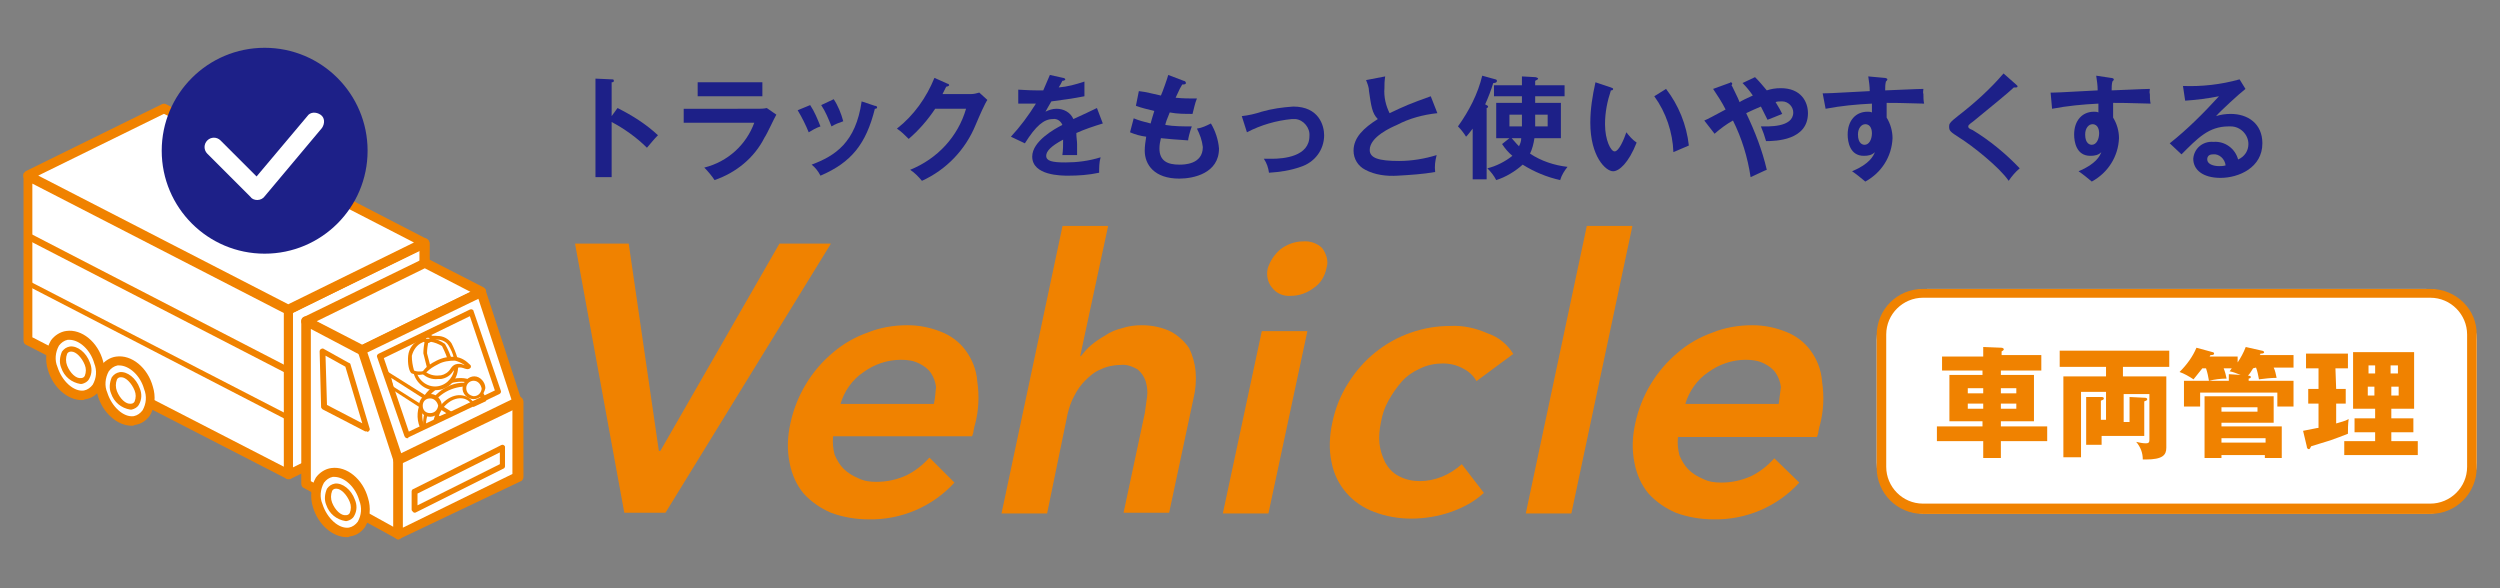<?xml version="1.0" encoding="utf-8"?>
<!-- Generator: Adobe Illustrator 26.0.3, SVG Export Plug-In . SVG Version: 6.00 Build 0)  -->
<svg version="1.1" id="レイヤー_1" xmlns="http://www.w3.org/2000/svg" xmlns:xlink="http://www.w3.org/1999/xlink" x="0px"
	 y="0px" viewBox="0 0 340 80" style="enable-background:new 0 0 340 80;" xml:space="preserve">
<rect x="0" y="0" width="340" height="80" fill="#808080" stroke="none"/>
<style type="text/css">
	.st0{fill:#F08200;}
	.st1{fill:#1D2088;}
	.st2{fill:#FFFFFF;}
</style>
<g id="グループ_68584" transform="translate(-149.659 -624.132)">
	<g id="グループ_68545" transform="translate(224.764 627.724)">
		<g id="グループ_68540" transform="translate(0 20.639)">
			<path id="パス_90776" class="st0" d="M30.9,8.9L14.7,37.1h-0.2L10.4,8.9H3.1l6.7,36.6h5.6L37.9,8.9L30.9,8.9z"/>
			<path id="パス_90777" class="st0" d="M56.2,23.4c-0.8-1.1-2-2-3.3-2.5c-1.5-0.6-3-0.9-4.6-0.9c-1.8,0-3.7,0.3-5.4,1
				c-1.7,0.6-3.3,1.5-4.7,2.7c-3,2.5-5,5.9-5.8,9.6c-0.4,1.8-0.5,3.6-0.1,5.5c0.3,1.5,0.9,2.9,1.9,4.1c1,1.1,2.3,2,3.7,2.6
				c1.6,0.6,3.4,0.9,5.1,0.9c4.4,0.1,8.7-1.7,11.7-5L51.3,38c-0.9,1-1.9,1.8-3.1,2.4c-1.3,0.6-2.7,0.9-4.1,0.9
				c-0.9,0-1.7-0.1-2.5-0.5c-0.7-0.3-1.4-0.7-2-1.3c-0.5-0.5-0.9-1.2-1.2-1.9c-0.2-0.8-0.3-1.6-0.2-2.5h18.9
				c0.1-0.3,0.2-0.5,0.2-0.8c0.1-0.3,0.1-0.6,0.2-0.8c0.5-1.9,0.6-3.9,0.3-5.9C57.7,26.1,57.1,24.6,56.2,23.4z M51.9,30.7H39.2
				c0.5-1.7,1.6-3.3,3.1-4.3c1.5-1.1,3.3-1.7,5.1-1.7c0.9,0,1.7,0.1,2.5,0.5c0.6,0.3,1.2,0.7,1.6,1.3c0.4,0.6,0.6,1.2,0.7,1.9
				C52.1,29.1,52.1,29.9,51.9,30.7L51.9,30.7z"/>
			<path id="パス_90778" class="st0" d="M84.2,20.9c-1.2-0.6-2.6-0.9-4-0.9c-0.9,0-1.8,0.1-2.7,0.4c-0.8,0.2-1.6,0.5-2.3,1
				c-0.7,0.4-1.3,0.8-1.9,1.3c-0.5,0.4-1,1-1.4,1.5h-0.1l3.8-17.7h-6.2l-8.3,39.1h6.2L70.1,32c0.2-0.8,0.5-1.7,0.9-2.4
				c0.4-0.8,0.9-1.5,1.5-2.1c0.6-0.6,1.3-1.2,2.1-1.5c0.8-0.4,1.8-0.6,2.7-0.6c0.8-0.1,1.6,0.2,2.3,0.6c0.5,0.4,0.9,1,1.1,1.6
				c0.2,0.7,0.3,1.4,0.2,2.1c-0.1,0.8-0.2,1.5-0.3,2.2l-2.9,13.6h6.2L87.2,30c0.3-1.2,0.4-2.5,0.3-3.7c-0.1-1.1-0.4-2.2-0.9-3.2
				C86,22.2,85.1,21.4,84.2,20.9z"/>
			<path id="パス_90779" class="st0" d="M102.1,8.6c-1.1,0-2.2,0.4-3.1,1.1c-0.8,0.7-1.4,1.6-1.7,2.6c-0.2,0.9,0,1.9,0.6,2.6
				c0.6,0.8,1.6,1.2,2.6,1.1c1.1,0,2.2-0.4,3.1-1.1c0.9-0.6,1.5-1.6,1.7-2.7c0.3-0.9,0-1.9-0.6-2.7C104.1,8.9,103.1,8.5,102.1,8.6z"
				/>
			<path id="パス_90780" class="st0" d="M91.2,45.6h6.2l5.3-24.8h-6.2L91.2,45.6z"/>
			<path id="パス_90781" class="st0" d="M113.7,30.3c0.5-0.9,1.1-1.8,1.8-2.6c0.7-0.8,1.6-1.4,2.5-1.8c1-0.5,2.1-0.7,3.1-0.7
				c1,0,1.9,0.2,2.8,0.7c0.8,0.4,1.4,1,1.8,1.7l5-3.7c-0.8-1.3-2-2.3-3.5-2.8c-1.6-0.7-3.3-1.1-5.1-1c-1.8,0-3.6,0.3-5.3,0.9
				c-3.5,1.2-6.5,3.6-8.5,6.8c-1.1,1.7-1.8,3.5-2.2,5.4c-0.4,1.8-0.5,3.7-0.1,5.5c0.6,3.1,2.8,5.6,5.8,6.7c1.6,0.6,3.3,0.9,5,0.9
				c1.8,0,3.7-0.3,5.4-0.9c1.7-0.6,3.2-1.4,4.5-2.6l-3-3.9c-0.8,0.7-1.7,1.3-2.7,1.7c-1,0.4-2,0.6-3,0.6c-1,0-2-0.2-2.9-0.7
				c-0.8-0.4-1.4-1.1-1.8-1.8c-0.4-0.8-0.7-1.7-0.8-2.6c-0.1-1,0-1.9,0.2-2.9C112.9,32.1,113.2,31.2,113.7,30.3z"/>
			<path id="パス_90782" class="st0" d="M132.4,45.6h6.2l8.3-39.1h-6.2L132.4,45.6z"/>
			<path id="パス_90783" class="st0" d="M171.1,23.4c-0.8-1.1-2-2-3.3-2.5c-1.5-0.6-3-0.9-4.6-0.9c-1.8,0-3.7,0.3-5.4,1
				c-1.7,0.6-3.3,1.5-4.7,2.7c-3,2.5-5,5.9-5.8,9.6c-0.4,1.8-0.5,3.6-0.1,5.5c0.3,1.5,0.9,2.9,1.9,4.1c1,1.1,2.3,2,3.7,2.6
				c1.6,0.6,3.4,0.9,5.1,0.9c4.4,0.1,8.7-1.7,11.7-5l-3.4-3.3c-0.9,1-1.9,1.8-3.1,2.4c-1.3,0.6-2.7,0.9-4.1,0.9
				c-0.9,0-1.7-0.1-2.5-0.5c-0.7-0.3-1.4-0.7-2-1.3c-0.5-0.5-0.9-1.2-1.2-1.9c-0.2-0.8-0.3-1.6-0.2-2.5H172c0.1-0.3,0.2-0.5,0.2-0.8
				c0.1-0.3,0.1-0.6,0.2-0.8c0.5-1.9,0.6-3.9,0.3-5.9C172.6,26.1,172,24.6,171.1,23.4z M166.8,30.7h-12.7c0.5-1.7,1.6-3.3,3.1-4.3
				c1.5-1.1,3.3-1.7,5.1-1.7c0.9,0,1.7,0.1,2.5,0.5c0.6,0.3,1.2,0.7,1.6,1.3c0.4,0.6,0.6,1.2,0.7,1.9
				C167,29.1,166.9,29.9,166.8,30.7L166.8,30.7z"/>
		</g>
		<g id="グループ_68542" transform="translate(2.778)">
			<g id="グループ_68541">
				<path id="パス_90784" class="st1" d="M6.1,11.1c2,1,3.9,2.2,5.5,3.7c-0.6,0.6-0.8,0.9-1.5,1.7C8.7,15.1,7,13.9,5.3,13v7.5H3.1
					V7.1l2.2,0.1c0.2,0,0.3,0,0.3,0.2c0,0.2-0.2,0.2-0.3,0.2v4.6L6.1,11.1z"/>
				<path id="パス_90785" class="st1" d="M25.1,11.2c0.4,0,0.9,0,1.3-0.1l1.3,0.9c-0.3,0.5-1.3,2.7-1.6,3.1
					c-1.4,2.8-3.9,4.8-6.8,5.8c-0.4-0.6-0.9-1.2-1.4-1.7c3.2-0.8,5.7-3.1,6.8-6.1h-9.6v-1.9L25.1,11.2z M25.8,7.6v1.9h-8.8V7.6H25.8
					z"/>
				<path id="パス_90786" class="st1" d="M32.3,10.7c0.6,0.9,1,1.9,1.4,2.9c-0.6,0.2-1.1,0.5-1.6,0.8c-0.4-1-0.9-2-1.5-3
					L32.3,10.7z M41.1,10.8c0.2,0,0.3,0.1,0.3,0.2c0,0.2-0.2,0.2-0.3,0.2c-1.2,4.8-3.2,7.3-7.4,9.1c-0.3-0.6-0.7-1.1-1.2-1.5
					c3.2-1.2,6-3,6.8-8.6L41.1,10.8z M35.5,9.9c0.6,0.9,1,1.9,1.3,3c-0.6,0.2-1.1,0.4-1.6,0.7c-0.4-1-0.8-2-1.4-2.9L35.5,9.9z"/>
				<path id="パス_90787" class="st1" d="M54.2,9.2c0.4,0,0.7-0.1,1.1-0.2l1.1,1c-0.3,0.4-1.1,2.2-1.6,3.4c-1.4,3.4-4,6.1-7.3,7.6
					c-0.5-0.6-1-1.1-1.6-1.5c3.7-1.5,6.5-4.5,7.6-8.3h-4.2c-1,1.5-2.2,2.9-3.6,4.1c-0.5-0.5-1-1-1.6-1.4c2.3-1.8,4-4.2,5.1-6.9
					L51,7.8c0.1,0,0.2,0.1,0.2,0.2s-0.3,0.2-0.4,0.2c-0.2,0.4-0.3,0.6-0.5,1H54.2z"/>
				<path id="パス_90788" class="st1" d="M66.7,7c0.1,0,0.3,0.1,0.3,0.2c0,0.1-0.2,0.2-0.4,0.2c-0.2,0.4-0.3,0.6-0.5,0.9
					c1.2-0.1,2.3-0.4,3.5-0.8l0,2c-1.5,0.3-3,0.5-4.5,0.7c-0.2,0.3-0.5,0.9-0.8,1.4c0.4-0.2,0.9-0.4,1.5-0.4c1,0,1.9,0.5,2.3,1.4
					c1.1-0.5,2.6-1.2,3.2-1.5l0.8,2.1c-1.3,0.4-2.5,0.8-3.6,1.3c0,0.6,0.1,1.1,0.1,1.5c0,0.7,0,1.1,0,1.5c-0.1,0-1.3,0-2,0
					c0.1-0.7,0.1-1.4,0.1-2.1c-1.7,0.9-2.3,1.6-2.3,2.2c0,0.7,0.8,0.9,2.6,0.9c1.6,0,3.2-0.2,4.8-0.7c-0.2,0.7-0.2,1.4-0.2,2.1
					c-1.4,0.3-2.8,0.4-4.2,0.4c-0.9,0-4.9,0-4.9-2.6c0-2.1,3.1-3.8,4.1-4.3c-0.2-0.5-0.7-0.9-1.3-0.8c-1.2,0-2.3,0.9-3.8,3.3
					L59.6,15c1.3-1.4,2.4-2.9,3.4-4.5c-0.7,0-1.2,0-2.4,0V8.6c0.4,0,1.3,0.1,2.5,0.1c0.5,0,0.8,0,0.9,0c0.3-0.7,0.6-1.4,0.9-2.1
					L66.7,7z"/>
				<path id="パス_90789" class="st1" d="M83.1,7.4c0.1,0,0.3,0.1,0.3,0.3c0,0.2-0.3,0.2-0.5,0.2c-0.3,0.5-0.3,0.5-0.9,1.8
					c1,0.1,1.9,0.1,2.1,0.1c0.4,0,0.6,0,0.8,0c-0.3,0.7-0.4,1.4-0.6,2.1c-1,0-2.1,0-3.1-0.2c-0.3,0.7-0.6,1.5-0.6,1.7
					c1.2,0.2,2.4,0.2,3.6,0.2c-0.3,0.8-0.5,1.7-0.5,1.9c-1.6-0.1-2.8-0.2-3.7-0.3c-0.1,0.4-0.2,0.9-0.2,1.4c0,1.7,1.1,2.2,2.7,2.2
					c0.6,0,3.2,0,3.2-2.4c-0.1-0.9-0.4-1.7-0.8-2.5c0.7-0.1,1.3-0.4,1.9-0.7c0.6,1,1,2.2,1.1,3.4c0,3.4-3.5,4.1-5.4,4.1
					c-3.4,0-4.7-1.9-4.7-3.8c0-0.6,0.1-1.3,0.2-1.9c-0.8-0.1-1.5-0.3-2.2-0.6l0.5-1.9c0.7,0.3,1.5,0.5,2.3,0.7
					c0.1-0.3,0.2-0.8,0.5-1.7c-0.8-0.2-1.7-0.4-2.5-0.7l0.4-2C78,8.9,79,9.2,80,9.4c0.2-0.4,0.9-2.4,1-2.8L83.1,7.4z"/>
				<path id="パス_90790" class="st1" d="M91,12.2c0.9-0.1,1.8-0.3,2.7-0.6c1.4-0.4,2.8-0.6,4.3-0.7c3.5,0,4.2,2.6,4.2,3.9
					c0,2-1.3,3.7-3.2,4.3c-1.4,0.5-2.8,0.7-4.3,0.8c-0.1-0.7-0.3-1.3-0.7-1.9c0.3,0,0.6,0,1.1,0c1.6,0,5.1-0.3,5.1-3.1
					c0.1-1.1-0.8-2.2-1.9-2.3c-0.2,0-0.3,0-0.5,0c-2.1,0.2-4.2,0.8-6.1,1.8L91,12.2z"/>
				<path id="パス_90791" class="st1" d="M117.6,11.8c-1.9,0.2-3.8,0.7-5.5,1.6c-0.7,0.3-3.7,1.6-3.7,3.4c0,1.1,1.2,1.5,4,1.5
					c1.7,0,3.5-0.3,5.1-0.8c-0.2,0.8-0.3,1.5-0.2,2.3c-1.7,0.3-3.4,0.4-5.1,0.5c-1.5,0.1-3.1-0.1-4.4-0.8c-1-0.5-1.6-1.5-1.6-2.6
					c0-1.8,1.4-3.1,3.3-4.3c-0.8-0.8-0.9-1.8-1.2-3.8c0-0.5-0.2-1-0.4-1.5l2.6-0.5c-0.1,0.7-0.1,1.1-0.1,1.6
					c-0.1,1.2,0.2,2.4,0.7,3.4c2.1-1,2.8-1.3,5.6-2.3L117.6,11.8z"/>
				<path id="パス_90792" class="st1" d="M124.3,20.8h-1.9v-6.9c-0.3,0.4-0.6,0.8-0.9,1.1c-0.3-0.5-0.7-1-1.1-1.4
					c1.5-2.1,2.7-4.4,3.3-6.9l1.8,0.5c0.1,0,0.2,0.1,0.2,0.2c0,0.3-0.4,0.3-0.5,0.3c-0.3,1-0.7,2-1.1,2.9c0.2,0.1,0.4,0.2,0.4,0.3
					c0,0.1-0.1,0.2-0.2,0.2L124.3,20.8z M127.4,15.2h-1.8v-4.8h3.5V9.5h-3.8V8h3.8V6.8l1.8,0.1c0.1,0,0.4,0.1,0.4,0.2
					s-0.2,0.2-0.4,0.3V8h4v1.5h-4v0.9h3.5v4.8h-3.6c-0.1,0.7-0.3,1.5-0.6,2.1c1.5,1,3.3,1.6,5.1,1.8c-0.4,0.5-0.8,1.1-1,1.8
					c-1.8-0.4-3.5-1.1-5.1-2.1c-1,0.9-2.3,1.7-3.6,2.1c-0.3-0.6-0.7-1.1-1.2-1.6c1.2-0.3,2.4-0.9,3.4-1.7c-0.6-0.5-1-1-1.4-1.6
					L127.4,15.2z M129.1,13.6V12h-1.7v1.6H129.1z M127.7,15.2c0.5,0.6,1,1.1,1,1.1c0.2-0.4,0.3-0.7,0.3-1.1H127.7z M130.9,12v1.6
					h1.7V12H130.9z"/>
				<path id="パス_90793" class="st1" d="M141.2,8.3c0.2,0.1,0.3,0.1,0.3,0.2c0,0.2-0.2,0.2-0.3,0.2c-0.5,1.5-0.8,3-0.8,4.6
					c0,2.2,0.8,3.7,1.3,3.7c0.6,0,1.3-1.7,1.6-2.6c0.4,0.5,0.8,1,1.4,1.4c-1.1,2.8-2.4,3.9-3.2,3.9c-1,0-3.1-2-3.1-6.6
					c0-1.9,0.3-3.7,0.7-5.5L141.2,8.3z M148.7,8.5c1.7,2.2,2.8,4.9,3.1,7.7c-0.7,0.3-1.4,0.6-2.1,0.9c-0.1-2.7-1-5.4-2.6-7.6
					L148.7,8.5z"/>
				<path id="パス_90794" class="st1" d="M153.9,12.8c0.5-0.2,1.4-0.7,2.9-1.5c-0.5-1-1.1-1.9-1.7-2.8l2.2-0.8
					c0.1,0,0.1-0.1,0.2-0.1c0.1,0,0.2,0.1,0.2,0.2c0,0,0,0,0,0c0,0.1-0.1,0.2-0.1,0.2c0.1,0.1,0.3,0.6,0.7,1.4
					c0.1,0.2,0.2,0.4,0.4,0.9c0.1-0.1,1.1-0.6,1.8-0.9c-0.4-0.6-0.9-1.2-1.4-1.7l1.7-0.8c0.6,0.6,1.1,1.2,1.6,1.8
					c0.6-0.2,1.2-0.3,1.9-0.3c2.8,0,3.7,1.9,3.7,3.4c0,3.7-4.4,3.8-5.7,3.8c-0.2-0.7-0.4-1.3-0.7-2c0.9,0,4.4,0.2,4.4-1.9
					c0-0.8-0.7-1.5-1.5-1.5c0,0-0.1,0-0.1,0c-0.3,0-0.6,0-0.8,0.1c0.5,0.8,0.7,1.2,0.9,1.6c-1,0.4-1.2,0.5-2,0.8
					c-0.3-0.6-0.6-1.2-0.9-1.8c-0.7,0.3-1.4,0.6-2,0.9c1.2,2.5,2.2,5.1,2.8,7.7c-0.1,0-1.5,0.7-2.2,1c-0.4-2.7-1.2-5.3-2.4-7.7
					c-0.9,0.5-1.7,1.1-2.5,1.8L153.9,12.8z"/>
				<path id="パス_90795" class="st1" d="M178.4,7c0.2,0,0.4,0.1,0.4,0.2c0,0.1-0.1,0.2-0.2,0.3c-0.1,0.4-0.1,0.8-0.1,1.2
					c4.5-0.2,5-0.2,5.2-0.2c0,0.2-0.1,0.5,0,0.7c0,0.4,0,0.9,0.1,1.3c-2.9-0.1-4.5-0.1-5.1-0.1c0,0.3,0,1.3,0,2
					c0.5,0.8,0.8,1.8,0.8,2.8c-0.1,2.5-1.5,4.7-3.7,5.9c-0.6-0.5-1.2-1-1.8-1.4c2.4-1,2.9-2.1,3.1-2.6c-0.4,0.4-0.9,0.5-1.5,0.5
					c-1.9,0-2.2-1.9-2.2-2.9c0-1.9,1.1-3.1,2.7-3.1c0.2,0,0.4,0,0.6,0.1c0-0.6,0-0.9,0-1.2c-2.1,0.1-4.2,0.3-6.3,0.7L170,9.1
					c0.5,0,1.1,0,6.4-0.3c0-0.7-0.1-1.3-0.2-2L178.4,7z M174.8,14.7c0,1.3,0.7,1.4,0.9,1.4c0.6,0,1-0.7,1-1.6c0-0.3-0.1-1.2-0.9-1.2
					C175.3,13.3,174.8,13.8,174.8,14.7L174.8,14.7z"/>
				<path id="パス_90796" class="st1" d="M196.3,7.9c0.1,0.1,0.2,0.2,0.2,0.2c0,0.1,0,0.2-0.2,0.2c0,0-0.1,0-0.3,0
					c-0.6,0.6-3.3,2.8-5.5,4.6c-0.7,0.5-0.7,0.6-0.7,0.7c0,0.2,0.1,0.3,0.6,0.5c2.3,1.4,4.5,3.2,6.4,5.2c-0.6,0.5-1.1,1.1-1.5,1.7
					c-1.3-1.9-5-4.8-6.6-5.8c-1.4-0.9-1.5-1-1.5-1.6c0-0.3,0-0.5,1.3-1.5c2.2-1.7,4.3-3.6,6.1-5.7L196.3,7.9z"/>
				<path id="パス_90797" class="st1" d="M209.2,7c0.2,0,0.4,0.1,0.4,0.2c0,0.1-0.1,0.2-0.2,0.3c-0.1,0.4-0.1,0.8-0.1,1.2
					c4.5-0.2,5-0.2,5.2-0.2c0,0.2-0.1,0.5,0,0.7c0,0.4,0,0.9,0.1,1.3c-2.9-0.1-4.5-0.1-5.1-0.1c0,0.3,0,1.3,0,2
					c0.5,0.8,0.8,1.8,0.8,2.8c-0.1,2.5-1.5,4.7-3.7,5.9c-0.6-0.5-1.2-1-1.8-1.4c2.4-1,2.9-2.1,3.1-2.6c-0.4,0.4-0.9,0.5-1.5,0.5
					c-1.9,0-2.2-1.9-2.2-2.9c0-1.9,1.1-3.1,2.7-3.1c0.2,0,0.4,0,0.6,0.1c0-0.6,0-0.9,0-1.2c-2.1,0.1-4.2,0.3-6.3,0.7l-0.2-2.2
					c0.5,0,1.1,0,6.4-0.3c0-0.7-0.1-1.3-0.2-2L209.2,7z M205.7,14.7c0,1.3,0.7,1.4,0.9,1.4c0.6,0,1-0.7,1-1.6c0-0.3-0.1-1.2-0.9-1.2
					C206.2,13.3,205.7,13.8,205.7,14.7L205.7,14.7z"/>
				<path id="パス_90798" class="st1" d="M227.5,8.5c-0.9,0.7-3.5,3.1-4,3.7c0.6-0.2,1.3-0.3,2-0.3c2.3,0,4.3,1.3,4.3,4
					c0,3.3-3.2,4.7-5.7,4.7c-2.4,0-3.7-1.1-3.7-2.6c0.1-1.4,1.3-2.4,2.7-2.3c0,0,0.1,0,0.1,0c1.5-0.1,2.9,0.9,3.3,2.4
					c0.9-0.4,1.4-1.2,1.4-2.1c0-1.3-1.1-2.4-2.4-2.4c-0.1,0-0.2,0-0.3,0c-2.7,0-4.2,1.6-6.4,3.8l-1.6-1.5c2.4-1.9,4.6-4.1,6.7-6.4
					c-1.5,0.3-3.1,0.5-4.6,0.6l-0.3-2c2.6,0.1,5.2-0.2,7.7-0.9L227.5,8.5z M223.1,17.4c-0.6,0-0.8,0.3-0.8,0.7
					c0,0.6,0.8,0.9,1.6,0.9c0.3,0,0.6,0,0.9-0.1C224.7,18,223.9,17.3,223.1,17.4L223.1,17.4z"/>
			</g>
		</g>
		<g id="グループ_68543" transform="translate(177.022 29.2)">
			<path id="長方形_9375" class="st2" d="M10.1,6.5h67.6c3.9,0,7,3.1,7,7v16.6c0,3.9-3.1,7-7,7H10.1c-3.9,0-7-3.1-7-7V13.5
				C3.1,9.6,6.3,6.5,10.1,6.5z"/>
			<path id="パス_90799" class="st0" d="M78.4,7.7c2.8,0,5,2.3,5,5v18c0,2.8-2.3,5-5,5h-69c-2.8,0-5-2.3-5-5v-18c0-2.8,2.3-5,5-5
				H78.4 M78.4,6.5h-69c-3.5,0-6.3,2.8-6.3,6.3v18c0,3.5,2.8,6.3,6.3,6.3h69c3.5,0,6.3-2.8,6.3-6.3l0,0v-18
				C84.8,9.3,81.9,6.5,78.4,6.5L78.4,6.5z"/>
		</g>
		<g id="グループ_68544" transform="translate(185.214 37.099)">
			<path id="パス_90800" class="st0" d="M17.3,7.8v1.9h-5.5v0.6h4.5v6.3h-4.5v0.7h6.3v2h-6.3v2.3H9.4v-2.3H3.1v-2h6.2v-0.7H4.8
				v-6.3h4.5V9.7H3.8V7.8h5.6V6.5l2.5,0.1c0.1,0,0.3,0.1,0.3,0.2c0,0,0,0,0,0c0,0.1-0.1,0.2-0.3,0.3v0.5H17.3z M9.4,12.8v-0.7H7.3
				v0.7H9.4z M7.3,14.2v0.7h2.1v-0.7L7.3,14.2z M13.9,12.8v-0.7h-2.1v0.7H13.9z M11.8,14.2v0.7h2.1v-0.7L11.8,14.2z"/>
			<path id="パス_90801" class="st0" d="M29.3,16.5v-3.2l2,0.1c0.1,0,0.4,0,0.4,0.2s-0.2,0.2-0.4,0.3v4.7h-5.8v1.2h-2.1v-6.5l2,0
				c0.2,0,0.4,0,0.4,0.2s-0.2,0.2-0.4,0.3v2.6h0.7v-3.8h-3.4v8.9h-2.4V10.5h5.8V9.2h-6.3V7h14.9v2.2h-6.3v1.3h5.9v9.7
				c0,1-0.5,1.6-2.8,1.6c-0.1,0-0.3,0-0.4,0c0-0.9-0.3-1.7-0.9-2.4c0.4,0.1,0.9,0.2,1.3,0.2c0.5,0,0.5-0.2,0.5-0.6v-6.1h-3.5v3.8
				H29.3z"/>
			<path id="パス_90802" class="st0" d="M46.1,9.4c-0.2,0.3-0.4,0.7-0.7,1c0.1,0,0.4,0,0.4,0.2c0,0.1-0.2,0.2-0.3,0.2v0.3h6.1v3.5
				h-2.2v-1.9H38.9v1.9h-2.2v-3.5h6.1v-0.9l1.6,0.1c-0.5-0.2-1-0.4-1.5-0.5c0.2-0.2,0.2-0.3,0.3-0.4h-1.1c0.2,0.5,0.3,0.9,0.4,1.4
				c-0.8,0-1.6,0.1-2.4,0.3c-0.1-0.6-0.2-1.1-0.4-1.7h-0.5c-0.4,0.5-0.8,1-1.2,1.5c-0.6-0.4-1.3-0.8-1.9-1c1-1,1.8-2.1,2.3-3.3
				l2.2,0.6c0.1,0,0.2,0.1,0.2,0.2c0,0.2-0.3,0.2-0.5,0.2c0,0.1-0.1,0.1-0.1,0.2H44v0.8c0.4-0.6,0.8-1.3,1.1-2.1L47.3,7
				c0.1,0,0.3,0.1,0.3,0.2c0,0.2-0.3,0.2-0.5,0.2c0,0.1,0,0.1-0.1,0.2h4.6v1.7h-2.7c0.2,0.4,0.3,0.9,0.4,1.4c-0.8,0-1.6,0.1-2.4,0.2
				c-0.1-0.5-0.2-1.1-0.4-1.6L46.1,9.4z M41.8,21.2v0.4h-2.3v-8.4h9.4v3.6h-7.1v0.5H50v4.3h-2.3v-0.4L41.8,21.2z M46.7,14.7h-4.9
				v0.6h4.9V14.7z M47.8,19.5v-0.6h-6v0.6H47.8z"/>
			<path id="パス_90803" class="st0" d="M57.4,12.2h1.3v2h-1.3v2.7c0.6-0.2,1.2-0.3,1.7-0.6C59,17,59,17.7,59,18.3
				c-0.5,0.2-1.8,0.7-2.4,0.9c-0.4,0.1-2.2,0.7-2.6,0.8c-0.1,0.2-0.2,0.4-0.3,0.4c-0.2,0-0.3-0.2-0.3-0.4l-0.5-2.1
				c1.1-0.2,1.9-0.4,2.1-0.4v-3.3h-1.4v-2H55V9.4h-1.7v-2H59v2h-1.7L57.4,12.2z M68.5,19.3v1.9h-10v-1.9h4.2v-1.2h-2.8v-1.9h2.8
				v-1.3h-3V7.2H68v7.7h-3.1v1.3h3v1.9h-3v1.2H68.5z M62.7,10.2V9h-0.9v1.1H62.7z M61.7,11.9v1.2h0.9v-1.2L61.7,11.9z M65.8,10.2V9
				h-1v1.1H65.8z M64.9,11.9v1.2h1v-1.2L64.9,11.9z"/>
		</g>
	</g>
	<g id="グループ_68578" transform="translate(149.659 624.132)">
		<g id="グループ_68546" transform="translate(35.444 25.964)">
			<path id="パス_90804" class="st2" d="M22.3,29.5L3.8,38.6V16.2l18.5-9.1V29.5z"/>
			<path id="パス_90805" class="st0" d="M3.8,39.2c-0.4,0-0.6-0.3-0.6-0.6l0,0V16.2c0-0.2,0.1-0.5,0.4-0.6L22,6.5
				c0.3-0.2,0.7,0,0.9,0.3c0,0.1,0.1,0.2,0.1,0.3v22.4c0,0.2-0.1,0.5-0.4,0.6L4,39.2C3.9,39.2,3.9,39.2,3.8,39.2z M4.4,16.6v21
				l17.2-8.5v-21L4.4,16.6z M22.3,29.5L22.3,29.5z"/>
		</g>
		<g id="グループ_68547" transform="translate(50.389 47.463)">
			<path id="パス_90806" class="st2" d="M20,17.4L3.8,25.2V15L20,7.1V17.4z"/>
			<path id="パス_90807" class="st0" d="M3.8,25.9c-0.1,0-0.2,0-0.3-0.1c-0.2-0.1-0.3-0.3-0.3-0.5V15c0-0.2,0.1-0.5,0.4-0.6
				l16.2-7.9c0.3-0.2,0.7,0,0.9,0.3c0,0.1,0.1,0.2,0.1,0.3v10.3c0,0.2-0.1,0.5-0.4,0.6L4,25.8C3.9,25.9,3.9,25.9,3.8,25.9z
				 M4.4,15.4v8.9L19.3,17V8.1L4.4,15.4z M20,17.4L20,17.4z"/>
		</g>
		<g id="グループ_68548" transform="translate(37.874 28.686)">
			<path id="パス_90808" class="st2" d="M11.3,18.9L3.8,15L20,7.1l7.6,3.9L11.3,18.9z"/>
			<path id="パス_90809" class="st0" d="M11.3,19.5c-0.1,0-0.2,0-0.3-0.1l-7.6-3.9C3.1,15.4,3,15,3.2,14.7
				c0.1-0.1,0.2-0.2,0.3-0.3l16.2-7.9c0.2-0.1,0.4-0.1,0.6,0l7.6,3.9c0.3,0.2,0.4,0.5,0.3,0.9c-0.1,0.1-0.2,0.2-0.3,0.3l-16.2,7.9
				C11.5,19.5,11.4,19.5,11.3,19.5z M5.2,15l6.2,3.2L26.1,11l-6.2-3.2L5.2,15z"/>
		</g>
		<g id="グループ_68549" transform="translate(37.874 36.537)">
			<path id="パス_90810" class="st2" d="M3.8,7.1v22.2l7.6,4.2l4.9,2.7V13.7L3.8,7.1z"/>
			<path id="パス_90811" class="st0" d="M16.3,36.8c-0.1,0-0.2,0-0.3-0.1L3.4,29.8c-0.2-0.1-0.3-0.3-0.3-0.6V7.1
				c0-0.4,0.3-0.6,0.6-0.6c0.1,0,0.2,0,0.3,0.1l12.5,6.6c0.2,0.1,0.3,0.3,0.3,0.6v22.4C16.9,36.5,16.6,36.8,16.3,36.8
				C16.3,36.8,16.3,36.8,16.3,36.8z M4.4,28.9l11.2,6.2V14.1L4.4,8.2V28.9z"/>
		</g>
		<g id="グループ_68550" transform="translate(45.461 32.637)">
			<path id="パス_90812" class="st2" d="M8.7,29.9L3.8,15L20,7.1l4.9,15L8.7,29.9z"/>
			<path id="パス_90813" class="st0" d="M8.7,30.6c-0.3,0-0.5-0.2-0.6-0.4l-4.9-15c-0.1-0.3,0-0.6,0.3-0.8l16.2-7.9
				c0.3-0.2,0.7,0,0.9,0.3c0,0,0,0.1,0,0.1l4.9,15c0.1,0.3,0,0.6-0.3,0.8L9,30.5C8.9,30.5,8.8,30.6,8.7,30.6z M4.5,15.3L9.1,29
				l15-7.3L19.6,8L4.5,15.3z"/>
		</g>
		<g id="グループ_68551" transform="translate(40.37 40.871)">
			<path id="パス_90814" class="st2" d="M3.7,14.5L3.5,6.9l3.4,1.9l2.6,8.7L3.7,14.5z"/>
			<path id="パス_90815" class="st0" d="M9.5,17.8c-0.1,0-0.1,0-0.2,0l-5.8-3c-0.1-0.1-0.2-0.2-0.2-0.3L3.1,6.9
				c0-0.1,0.1-0.3,0.2-0.3c0.1-0.1,0.3-0.1,0.4,0l3.4,1.9c0.1,0,0.2,0.1,0.2,0.2l2.6,8.7c0.1,0.2-0.1,0.4-0.3,0.5
				C9.6,17.8,9.6,17.8,9.5,17.8L9.5,17.8z M4.1,14.2l4.8,2.5L6.6,9L3.9,7.5L4.1,14.2z"/>
		</g>
		<g id="グループ_68552" transform="translate(52.881 54.025)">
			<path id="パス_90816" class="st2" d="M15.5,9.3l-12,6v-2.5l12-6V9.3z"/>
			<path id="パス_90817" class="st0" d="M3.5,15.7c-0.1,0-0.1,0-0.2-0.1c-0.1-0.1-0.2-0.2-0.2-0.3v-2.5c0-0.1,0.1-0.3,0.2-0.3
				l12-6c0.2-0.1,0.4,0,0.5,0.2c0,0.1,0,0.1,0,0.2v2.5c0,0.1-0.1,0.3-0.2,0.3l-12,6C3.6,15.7,3.6,15.7,3.5,15.7z M3.9,13.1v1.6
				l11.2-5.6V7.5L3.9,13.1z M15.5,9.3L15.5,9.3z"/>
		</g>
		<g id="グループ_68555" transform="translate(38.556 56.655)">
			<g id="グループ_68553" transform="translate(0 0)">
				
					<ellipse id="楕円形_3511" transform="matrix(0.896 -0.444 0.444 0.896 -4.37 4.667)" class="st2" cx="7.8" cy="11.7" rx="3.1" ry="4.3"/>
				<path id="パス_90818" class="st0" d="M8.6,16.4c-1.9,0-3.9-1.7-4.6-4.1C3.6,11,3.7,9.5,4.4,8.3C4.9,7.6,5.7,7.1,6.5,7
					c2.1-0.3,4.3,1.5,5,4.1c0.4,1.3,0.3,2.7-0.4,3.9c-0.5,0.7-1.2,1.2-2.1,1.3C8.9,16.4,8.8,16.4,8.6,16.4z M6.9,8.2
					c-0.1,0-0.2,0-0.2,0C6.2,8.3,5.8,8.6,5.5,9C5,9.9,4.9,11,5.3,11.9c0.6,1.9,2.2,3.4,3.6,3.2c0.5-0.1,0.9-0.4,1.2-0.8
					c0.5-0.9,0.6-1.9,0.2-2.9C9.8,9.6,8.3,8.2,6.9,8.2z"/>
			</g>
			<g id="グループ_68554" transform="translate(2.212 2.408)">
				
					<ellipse id="楕円形_3512" transform="matrix(0.88 -0.475 0.475 0.88 -3.724 3.755)" class="st2" cx="5.6" cy="9.2" rx="1.5" ry="2.3"/>
				<path id="パス_90819" class="st0" d="M6.2,11.8C5,11.6,4,10.8,3.6,9.6C3.3,8.9,3.4,8.1,3.7,7.4C4,7,4.3,6.8,4.8,6.7
					C5.8,6.6,7,7.5,7.5,8.9l0,0c0.3,0.7,0.3,1.5-0.1,2.2c-0.2,0.4-0.6,0.6-1,0.7C6.3,11.8,6.2,11.8,6.2,11.8z M5,7.4
					c0,0-0.1,0-0.1,0c-0.2,0-0.4,0.1-0.5,0.3c-0.2,0.5-0.2,1.1,0,1.6c0.4,1,1.2,1.8,1.9,1.7c0.2,0,0.4-0.1,0.5-0.3
					C7,10.2,7,9.7,6.8,9.2C6.4,8.2,5.6,7.4,5,7.4L5,7.4z"/>
			</g>
		</g>
		<g id="グループ_68556" transform="translate(19.906 31.494)">
			<path id="パス_90820" class="st0" d="M3.1,6.5L3.1,6.5z"/>
		</g>
		<g id="グループ_68557" transform="translate(0 7.68)">
			<path id="パス_90821" class="st2" d="M39.2,34.4L3.8,16.2l18.5-9.1l35.4,18.3L39.2,34.4z"/>
			<path id="パス_90822" class="st0" d="M39.2,35.1c-0.1,0-0.2,0-0.3-0.1L3.5,16.8c-0.3-0.2-0.4-0.5-0.3-0.9
				c0.1-0.1,0.2-0.2,0.3-0.3L22,6.5c0.2-0.1,0.4-0.1,0.6,0L58,24.8c0.3,0.2,0.4,0.5,0.3,0.9c-0.1,0.1-0.2,0.2-0.3,0.3L39.5,35
				C39.4,35.1,39.3,35.1,39.2,35.1z M5.2,16.2l34,17.5l17.1-8.4l-34-17.5L5.2,16.2z"/>
		</g>
		<g id="グループ_68558" transform="translate(0 16.871)">
			<path id="パス_90823" class="st2" d="M39.2,47.7L3.8,29.4V7.1l35.4,18.3L39.2,47.7z"/>
			<path id="パス_90824" class="st0" d="M39.2,48.3c-0.1,0-0.2,0-0.3-0.1L3.5,30c-0.2-0.1-0.3-0.3-0.3-0.6V7.1
				c0-0.4,0.3-0.6,0.6-0.6c0.1,0,0.2,0,0.3,0.1l35.4,18.2c0.2,0.1,0.3,0.3,0.3,0.6v22.3C39.8,48,39.6,48.3,39.2,48.3
				C39.2,48.3,39.2,48.3,39.2,48.3L39.2,48.3z M4.4,29l34.2,17.6V25.7L4.4,8.1V29z"/>
		</g>
		<path id="パス_90825" class="st0" d="M39.2,57.1c-0.1,0-0.1,0-0.2,0L3.6,38.8c-0.1-0.1-0.2-0.2-0.2-0.3v-6.4
			c0-0.2,0.2-0.4,0.4-0.4c0.1,0,0.1,0,0.2,0L39.4,50c0.1,0.1,0.2,0.2,0.2,0.3v6.4C39.6,57,39.4,57.1,39.2,57.1
			C39.2,57.1,39.2,57.1,39.2,57.1L39.2,57.1z M4.1,38.3l34.7,17.9v-5.5L4.1,32.8V38.3z"/>
		<g id="グループ_68561" transform="translate(2.516 38.011)">
			<g id="グループ_68559" transform="translate(0 0)">
				
					<ellipse id="楕円形_3513" transform="matrix(0.896 -0.444 0.444 0.896 -4.37 4.667)" class="st2" cx="7.8" cy="11.7" rx="3.1" ry="4.3"/>
				<path id="パス_90826" class="st0" d="M8.6,16.4c-1.9,0-3.9-1.7-4.6-4.1C3.6,11,3.7,9.5,4.4,8.3C4.9,7.6,5.7,7.1,6.5,7
					c2.1-0.3,4.3,1.5,5,4.1c0.4,1.3,0.3,2.7-0.4,3.9c-0.5,0.7-1.2,1.2-2.1,1.3C8.9,16.4,8.8,16.4,8.6,16.4z M6.9,8.2
					c-0.1,0-0.2,0-0.2,0C6.2,8.3,5.8,8.6,5.5,9C5,9.9,4.9,11,5.3,11.9c0.6,1.9,2.2,3.4,3.6,3.2c0.5-0.1,0.9-0.4,1.2-0.8
					c0.5-0.9,0.6-1.9,0.2-2.9C9.8,9.6,8.3,8.2,6.9,8.2L6.9,8.2z"/>
			</g>
			<g id="グループ_68560" transform="translate(2.212 2.408)">
				
					<ellipse id="楕円形_3514" transform="matrix(0.88 -0.475 0.475 0.88 -3.724 3.755)" class="st2" cx="5.6" cy="9.2" rx="1.5" ry="2.3"/>
				<path id="パス_90827" class="st0" d="M6.2,11.8C5,11.6,4,10.8,3.6,9.6C3.3,8.9,3.4,8.1,3.7,7.4C4,7,4.3,6.8,4.8,6.7
					C5.8,6.6,7,7.5,7.5,8.9c0.3,0.7,0.3,1.5-0.1,2.2c-0.2,0.4-0.6,0.6-1,0.7C6.3,11.8,6.2,11.8,6.2,11.8z M5,7.4c0,0-0.1,0-0.1,0
					c-0.2,0-0.4,0.1-0.5,0.3c-0.2,0.5-0.2,1.1,0,1.6c0.4,1,1.2,1.8,1.9,1.7c0.2,0,0.4-0.1,0.5-0.3C7,10.2,7,9.7,6.8,9.2
					C6.4,8.2,5.6,7.4,5,7.4L5,7.4z"/>
			</g>
		</g>
		<g id="グループ_68564" transform="translate(9.293 41.497)">
			<g id="グループ_68562" transform="translate(0 0)">
				
					<ellipse id="楕円形_3515" transform="matrix(0.896 -0.444 0.444 0.896 -4.37 4.667)" class="st2" cx="7.8" cy="11.7" rx="3.1" ry="4.3"/>
				<path id="パス_90828" class="st0" d="M8.6,16.4c-1.9,0-3.9-1.7-4.6-4.1C3.6,11,3.7,9.5,4.4,8.3C4.9,7.6,5.7,7.1,6.5,7
					c2.1-0.3,4.3,1.5,5,4.1l0,0c0.4,1.3,0.3,2.7-0.4,3.9c-0.5,0.7-1.2,1.2-2.1,1.3C8.9,16.4,8.8,16.4,8.6,16.4z M6.9,8.2
					c-0.1,0-0.2,0-0.2,0C6.2,8.3,5.8,8.6,5.5,9C5,9.9,4.9,11,5.3,11.9c0.6,1.9,2.2,3.4,3.6,3.2c0.5-0.1,0.9-0.4,1.2-0.8
					c0.5-0.9,0.6-1.9,0.2-2.9C9.8,9.6,8.3,8.2,6.9,8.2L6.9,8.2z"/>
			</g>
			<g id="グループ_68563" transform="translate(2.212 2.408)">
				
					<ellipse id="楕円形_3516" transform="matrix(0.88 -0.475 0.475 0.88 -3.724 3.755)" class="st2" cx="5.6" cy="9.2" rx="1.5" ry="2.3"/>
				<path id="パス_90829" class="st0" d="M6.2,11.8C5,11.6,4,10.8,3.6,9.6C3.3,8.9,3.4,8.1,3.7,7.4C4,7,4.3,6.8,4.8,6.7
					C5.8,6.6,7,7.5,7.5,8.9l0,0c0.3,0.7,0.3,1.5-0.1,2.2c-0.2,0.4-0.6,0.6-1,0.7C6.3,11.8,6.2,11.8,6.2,11.8z M5,7.4
					c0,0-0.1,0-0.1,0c-0.2,0-0.4,0.1-0.5,0.3c-0.2,0.5-0.2,1.1,0,1.6c0.4,1,1.2,1.8,1.9,1.7c0.2,0,0.4-0.1,0.5-0.3
					C7,10.2,7,9.7,6.8,9.2l0,0C6.4,8.2,5.6,7.4,5,7.4L5,7.4z"/>
			</g>
		</g>
		<g id="グループ_68565" transform="translate(18.893)">
			<circle id="楕円形_3517" class="st1" cx="17.1" cy="20.5" r="14"/>
			<path id="パス_90830" class="st2" d="M16.1,27.2c-0.3,0-0.7-0.1-0.9-0.4l-5.9-5.9c-0.5-0.5-0.5-1.3,0-1.8
				c0.5-0.5,1.3-0.5,1.8,0L16,24l6.9-8.2c0.4-0.6,1.2-0.6,1.8-0.2c0.6,0.4,0.6,1.2,0.2,1.8c0,0,0,0,0,0l-7.8,9.3
				C16.9,27,16.5,27.2,16.1,27.2L16.1,27.2z"/>
		</g>
		<path id="パス_90831" class="st0" d="M57.3,58.3c-0.1,0-0.2-0.1-0.2-0.2c-0.5-1.2-0.4-2.6,0.3-3.8c0.7-1.3,1.9-2.2,3.3-2.6
			c3.2-0.8,4.1,0.1,5,2.4c0,0.1,0,0.3-0.1,0.3c-0.1,0-0.3,0-0.3-0.1l0,0c-0.8-2-1.4-2.9-4.4-2.1c-1.3,0.4-2.4,1.2-3,2.4
			c-0.6,1-0.6,2.3-0.2,3.4C57.6,58.1,57.6,58.2,57.3,58.3C57.4,58.3,57.4,58.3,57.3,58.3L57.3,58.3z"/>
		<g id="グループ_68566" transform="translate(49.305 44.095)">
			<path id="パス_90832" class="st2" d="M10.5,12.8L4,8.6L3.4,6.7l8.6,5.4L10.5,12.8z"/>
			<path id="パス_90833" class="st0" d="M10.5,13c0,0-0.1,0-0.1,0L3.9,8.8c0,0-0.1-0.1-0.1-0.1L3.1,6.8c0-0.1,0-0.3,0.2-0.3
				c0.1,0,0.2,0,0.2,0l8.6,5.4c0.1,0.1,0.2,0.2,0.1,0.4c0,0-0.1,0.1-0.1,0.1L10.6,13C10.6,13,10.6,13,10.5,13z M4.2,8.5l6.3,4
				l0.9-0.4L3.9,7.3L4.2,8.5z"/>
		</g>
		<g id="グループ_68567" transform="translate(54.336 45.584)">
			<path id="パス_90834" class="st2" d="M4.8,11.8c0-0.2,0.1-0.5,0.2-0.7c0.6-1.7,2.2-2.9,3.6-2.7C9.2,8.5,9.8,8.9,10,9.5l1.5-0.7
				c-0.3-1.1-1.3-1.9-2.4-2C7,6.4,4.4,8.1,3.6,10.7c-0.2,0.6-0.2,1.2-0.2,1.8L4.8,11.8z"/>
			<path id="パス_90835" class="st0" d="M3.4,12.7c0,0-0.1,0-0.1,0c-0.1,0-0.1-0.1-0.1-0.2v-0.1c0-0.6,0-1.2,0.2-1.8
				c0.9-2.6,3.4-4.4,5.8-4.1c1.2,0.2,2.2,1,2.6,2.2c0,0.1,0,0.3-0.1,0.3l-1.5,0.7c-0.1,0.1-0.3,0-0.3-0.1c-0.2-0.5-0.7-0.9-1.3-1
				c-1.3-0.2-2.8,0.9-3.3,2.5l-0.1,0.2c-0.1,0.1-0.1,0.3-0.1,0.4C5.1,11.9,5,12,4.9,12l-1.5,0.7C3.5,12.7,3.4,12.7,3.4,12.7z M8.6,7
				c-2.2,0.2-4.1,1.6-4.8,3.8c-0.1,0.4-0.2,0.9-0.2,1.3l1-0.4c0-0.1,0.1-0.3,0.1-0.4L4.8,11c0.6-1.8,2.3-3.1,3.8-2.8
				c0.6,0.1,1.2,0.5,1.5,1l1-0.5C10.8,7.8,10,7.2,9.1,7C8.9,7,8.7,7,8.6,7L8.6,7z M4.8,11.8L4.8,11.8z"/>
		</g>
		<g id="グループ_68568" transform="translate(53.791 47.184)">
			<circle id="楕円形_3518" class="st2" cx="4.7" cy="8" r="1.3"/>
			<path id="パス_90836" class="st0" d="M4.7,9.5L4.7,9.5c-0.9,0-1.6-0.8-1.5-1.6c0-0.4,0.2-0.8,0.5-1.1c0.3-0.3,0.7-0.4,1.1-0.4
				c0.8,0,1.5,0.8,1.5,1.6l0,0C6.1,8.9,5.5,9.5,4.7,9.5z M4.7,7c-0.6,0-1,0.4-1,1c0,0.6,0.4,1,1,1l0,0c0.6,0,1-0.4,1.1-1l0,0
				C5.7,7.5,5.3,7,4.7,7C4.7,7,4.7,7,4.7,7L4.7,7z M5.9,8.1L5.9,8.1z"/>
		</g>
		<g id="グループ_68569" transform="translate(59.711 44.782)">
			<circle id="楕円形_3519" class="st2" cx="4.7" cy="8" r="1.3"/>
			<path id="パス_90837" class="st0" d="M4.7,9.5L4.7,9.5c-0.9,0-1.6-0.8-1.5-1.6c0.1-0.8,0.8-1.5,1.6-1.5c0.8,0,1.5,0.8,1.5,1.6
				l0,0C6.1,8.9,5.5,9.5,4.7,9.5L4.7,9.5z M4.7,7c-0.5,0-1,0.4-1,1c0,0.6,0.4,1,1,1.1c0.6,0,1-0.4,1.1-1l0,0l0,0
				C5.7,7.5,5.3,7,4.7,7L4.7,7z"/>
		</g>
		<path id="パス_90838" class="st0" d="M55.4,59.6c-0.2,0-0.3-0.1-0.4-0.3l-3.7-10.7c-0.1-0.2,0-0.4,0.2-0.5l12.4-6
			c0.1,0,0.2-0.1,0.3,0c0.1,0,0.2,0.1,0.2,0.2l3.7,10.8c0.1,0.2,0,0.4-0.2,0.5l-12.4,5.9C55.6,59.6,55.5,59.6,55.4,59.6z M52.2,48.7
			l3.4,10l11.7-5.6L63.9,43L52.2,48.7z"/>
		<g id="グループ_68577" transform="translate(52.409 38.941)">
			<g id="グループ_68570" transform="translate(0.556 1.42)">
				<circle id="楕円形_3520" class="st2" cx="6.2" cy="9.6" r="2.9"/>
				<path id="パス_90839" class="st0" d="M6.3,12.7c-0.1,0-0.3,0-0.4,0c-1.7-0.2-2.9-1.8-2.7-3.5C3.4,7.5,5,6.3,6.7,6.5
					C8.4,6.8,9.6,8.3,9.3,10C9.1,11.6,7.8,12.7,6.3,12.7z M6.2,7C4.8,7,3.6,8.2,3.6,9.6c0,1.4,1.2,2.6,2.6,2.6c1.3,0,2.4-1,2.6-2.3
					l0,0C9,8.5,8,7.2,6.6,7c0,0,0,0,0,0C6.5,7,6.4,7,6.2,7L6.2,7z"/>
			</g>
			<g id="グループ_68575">
				<g id="グループ_68571" transform="translate(0 0.249)">
					<path id="パス_90840" class="st2" d="M3.8,11.4C3.4,10.7,3.3,10,3.4,9.2c0.1-0.9,0.7-1.6,1.5-2c0.7-0.4,1.5-0.5,2.2-0.5
						c0.7,0,1.3,0.3,1.8,0.9c0.3,0.6,0.6,1.2,0.7,1.9c0,0.2-0.6,0.9-2.1,1.4C5.9,11.4,4.5,11.7,3.8,11.4z"/>
					<path id="パス_90841" class="st0" d="M4.6,11.8c-0.3,0-0.7-0.1-1-0.2l0,0c-0.4-0.2-0.6-1.4-0.5-2.4c0.1-1,0.7-1.8,1.6-2.2
						c0.7-0.4,1.6-0.6,2.4-0.5c0.8,0,1.5,0.4,1.9,1c0.3,0.6,0.6,1.3,0.8,2c0,0.4-0.7,1.2-2.3,1.7C6.6,11.5,5.6,11.7,4.6,11.8z
						 M3.9,11.2c0.6,0.3,1.8,0.1,3.5-0.5c1.3-0.4,1.9-1,1.9-1.2C9.2,8.9,8.9,8.3,8.6,7.8C8.3,7.3,7.7,7,7.1,7C6.3,6.9,5.6,7.1,5,7.4
						c-0.7,0.3-1.2,1-1.4,1.8C3.6,9.9,3.7,10.5,3.9,11.2L3.9,11.2z"/>
				</g>
				<g id="グループ_68572" transform="translate(2.067 0.705)">
					<path id="パス_90842" class="st2" d="M3.9,10.8C3.7,10,3.5,9.2,3.4,8.4c0-0.6,0.1-1.1,0.2-1.7"/>
					<path id="パス_90843" class="st0" d="M3.9,11c-0.1,0-0.2-0.1-0.2-0.2c-0.2-0.8-0.4-1.6-0.6-2.4c0-0.6,0.1-1.2,0.2-1.8
						c0-0.1,0.2-0.2,0.3-0.2s0.2,0.2,0.2,0.3C3.7,7.3,3.6,7.8,3.6,8.4C3.8,9.2,4,9.9,4.2,10.7C4.2,10.8,4.1,11,3.9,11
						C4,11,4,11,3.9,11z"/>
				</g>
				<g id="グループ_68573" transform="translate(2.807 0.526)">
					<path id="パス_90844" class="st2" d="M6.1,9.8C5.8,9,5.5,8.2,5.1,7.4C4.6,7.1,4,6.8,3.4,6.7"/>
					<path id="パス_90845" class="st0" d="M6.1,10.1C6,10.1,5.9,10,5.8,9.9C5.6,9.1,5.3,8.4,4.9,7.6C4.4,7.3,3.9,7.1,3.3,7
						C3.2,7,3.1,6.8,3.1,6.7c0-0.1,0.1-0.2,0.3-0.2c0.7,0.1,1.3,0.4,1.9,0.8C5.7,8,6.1,8.9,6.3,9.7C6.4,9.9,6.3,10,6.1,10.1
						C6.2,10,6.2,10,6.1,10.1C6.1,10.1,6.1,10.1,6.1,10.1z"/>
				</g>
				<g id="グループ_68574" transform="translate(1.913)">
					
						<ellipse id="楕円形_3521" transform="matrix(0.967 -0.255 0.255 0.967 -1.68 1.219)" class="st2" cx="3.9" cy="7.1" rx="0.5" ry="0.4"/>
					<path id="パス_90846" class="st0" d="M3.8,7.7c-0.3,0-0.6-0.2-0.6-0.4c0-0.4,0.3-0.8,0.7-0.8c0.3,0,0.6,0.2,0.7,0.4l0,0
						c0,0.1,0,0.3-0.1,0.4C4.4,7.5,4.2,7.6,4,7.7C3.9,7.7,3.9,7.7,3.8,7.7z M3.9,7c0,0-0.1,0-0.1,0C3.7,7,3.6,7.1,3.6,7.1
						s0.1,0.1,0.3,0C4,7.2,4,7.1,4.1,7.1l0,0C4.1,7,4,7,3.9,7L3.9,7z"/>
				</g>
			</g>
			<g id="グループ_68576" transform="translate(1.864 3.104)">
				<path id="パス_90847" class="st2" d="M3.4,8.6c0.5-0.6,1.1-1,1.8-1.4c0.8-0.4,1.6-0.6,2.4-0.5c0.7,0.1,2,0.8,1.8,1.1
					s-1-0.4-1.6-0.1s-1,1.5-2.1,1.5C4.8,9.4,4,9.2,3.4,8.6z"/>
				<path id="パス_90848" class="st0" d="M5.3,9.5C4.5,9.6,3.7,9.3,3.2,8.8c-0.1-0.1-0.1-0.2,0-0.3C3.7,7.8,4.3,7.4,5.1,7
					c0.8-0.4,1.7-0.6,2.6-0.5c0.8,0.1,1.4,0.5,2,1.1c0.1,0.1,0.1,0.3,0,0.4C9.4,8.3,9,8.1,8.7,8C8.4,7.9,8.1,7.9,7.9,8
					C7.6,8.1,7.5,8.3,7.3,8.5C7,9,6.4,9.4,5.7,9.5C5.6,9.5,5.4,9.5,5.3,9.5z M3.7,8.6C4.3,9,5,9.1,5.7,9c0.5-0.1,1-0.4,1.3-0.9
					c0.2-0.3,0.4-0.5,0.7-0.6C8,7.4,8.5,7.4,8.8,7.6l0.1,0C8.5,7.3,8,7.1,7.6,7C6.8,7,6,7.1,5.3,7.5C4.7,7.8,4.2,8.1,3.7,8.6
					L3.7,8.6z"/>
			</g>
		</g>
	</g>
</g>
</svg>
